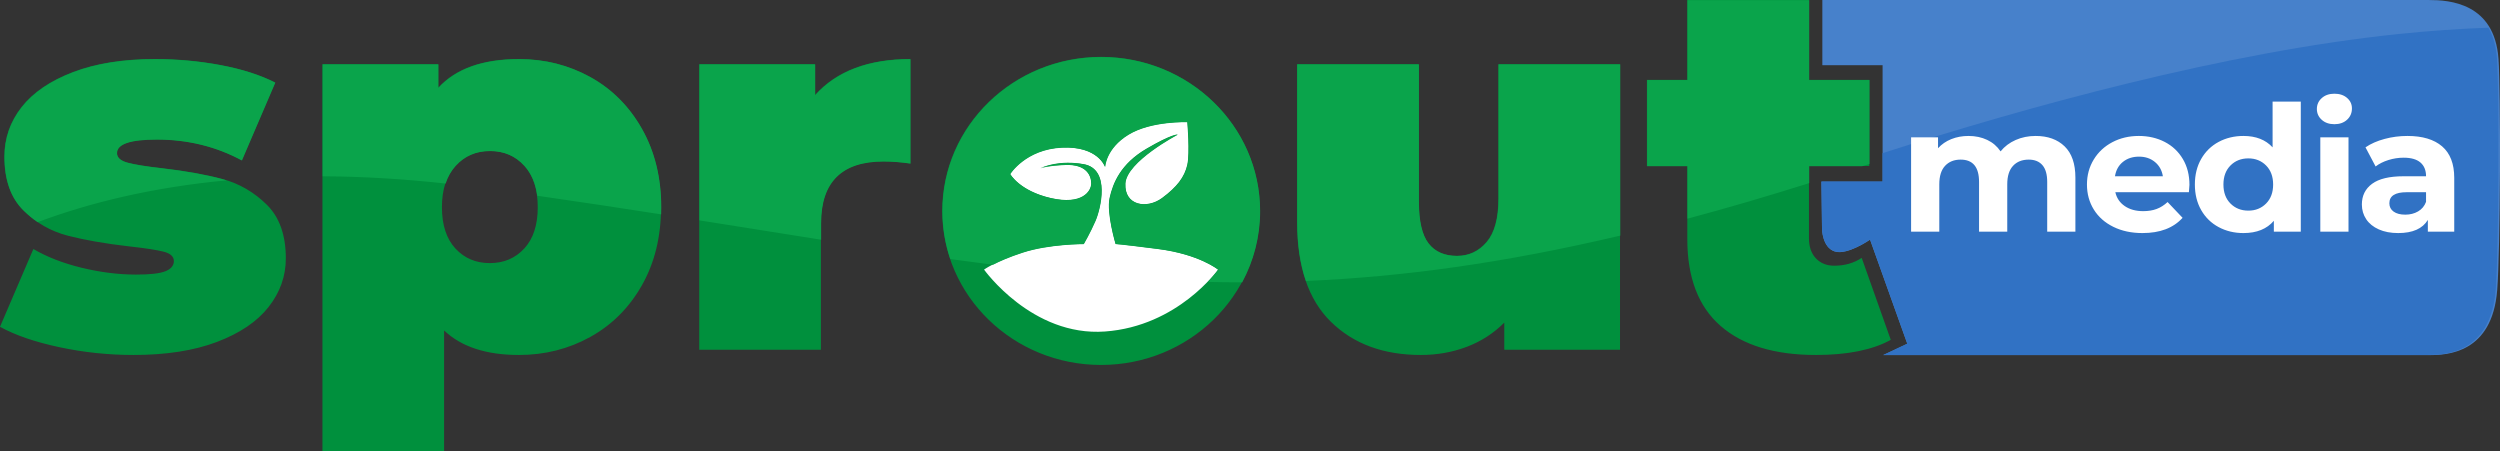 <svg xmlns="http://www.w3.org/2000/svg" width="194" height="35" viewBox="0 0 194 35" fill="none"><rect x="0" y="0" width="194" height="35" fill="#333333" stroke="none"/><g clip-path="url(#clip0_13_3614)"><circle cx="86" cy="17" r="11" fill="white"></circle><path fill-rule="evenodd" clip-rule="evenodd" d="M146.724 26.372C145.304 27.155 143.368 27.546 140.918 27.546C137.715 27.546 135.25 26.797 133.524 25.298C131.798 23.799 130.935 21.551 130.935 18.553V12.882H127.802V6.198H130.935V0H140.375V6.198H145.053V12.882H140.375V18.472C140.375 19.147 140.555 19.674 140.918 20.052C141.279 20.43 141.753 20.619 142.338 20.619C143.146 20.619 143.856 20.417 144.468 20.012L146.724 26.372ZM73.116 16.366C73.116 9.765 78.635 4.413 85.442 4.413C92.25 4.413 97.768 9.765 97.768 16.366C97.768 22.968 92.25 28.32 85.442 28.32C78.635 28.32 73.116 22.968 73.116 16.366ZM10.359 27.546C8.41 27.546 6.488 27.344 4.595 26.939C2.701 26.534 1.17 26.007 0 25.359L2.59 19.323C3.648 19.944 4.901 20.43 6.349 20.781C7.797 21.132 9.204 21.308 10.568 21.308C11.654 21.308 12.413 21.22 12.845 21.044C13.276 20.869 13.492 20.606 13.492 20.255C13.492 19.904 13.221 19.66 12.678 19.525C12.134 19.39 11.25 19.255 10.025 19.12C8.159 18.904 6.572 18.628 5.263 18.29C3.954 17.952 2.806 17.297 1.817 16.325C0.828 15.353 0.334 13.962 0.334 12.153C0.334 10.722 0.78 9.439 1.671 8.304C2.562 7.17 3.892 6.265 5.66 5.59C7.428 4.915 9.552 4.578 12.03 4.578C13.757 4.578 15.448 4.733 17.105 5.043C18.762 5.354 20.175 5.806 21.345 6.4L18.755 12.436C16.75 11.356 14.55 10.816 12.155 10.816C10.095 10.816 9.064 11.167 9.064 11.869C9.064 12.22 9.343 12.47 9.9 12.619C10.457 12.767 11.334 12.909 12.531 13.044C14.397 13.26 15.977 13.544 17.272 13.895C18.567 14.246 19.709 14.907 20.698 15.88C21.686 16.852 22.18 18.243 22.18 20.052C22.18 21.429 21.735 22.685 20.844 23.819C19.953 24.954 18.616 25.858 16.834 26.534C15.052 27.209 12.893 27.546 10.359 27.546ZM40.267 4.578C42.273 4.578 44.117 5.043 45.802 5.975C47.487 6.907 48.824 8.25 49.812 10.006C50.801 11.761 51.295 13.787 51.295 16.082C51.295 18.378 50.801 20.396 49.812 22.138C48.824 23.88 47.487 25.217 45.802 26.149C44.117 27.081 42.273 27.546 40.267 27.546C37.733 27.546 35.798 26.912 34.461 25.642V35H25.021V4.983H34.002V6.806C35.366 5.32 37.455 4.578 40.267 4.578ZM70.635 4.578C67.377 4.578 64.912 5.509 63.242 7.373V4.983H54.261V27.141H63.701V17.297C63.701 14.111 65.316 12.517 68.547 12.517C69.187 12.517 69.883 12.571 70.635 12.679V4.578ZM125.713 4.983V27.141H116.732V25.035C115.897 25.872 114.922 26.5 113.808 26.918C112.694 27.337 111.511 27.546 110.258 27.546C107.362 27.546 105.036 26.689 103.282 24.974C101.528 23.259 100.65 20.673 100.65 17.216V4.983H110.09V15.637C110.09 17.149 110.341 18.229 110.843 18.877C111.343 19.526 112.082 19.849 113.057 19.849C113.975 19.849 114.741 19.492 115.354 18.776C115.967 18.06 116.273 16.933 116.273 15.393V4.983H125.713ZM76.362 20.919C76.362 20.919 80.077 26.134 85.745 25.725C91.413 25.316 94.522 20.919 94.522 20.919C94.522 20.919 93.071 19.723 89.848 19.31C86.625 18.897 86.566 18.93 86.566 18.93C86.566 18.93 85.848 16.525 86.102 15.366C86.357 14.208 86.956 12.713 88.956 11.543C90.957 10.373 91.382 10.436 91.382 10.436C91.382 10.436 87.392 12.525 87.315 14.242C87.238 15.958 88.995 16.232 90.169 15.366C91.343 14.501 91.921 13.723 92.132 12.789C92.342 11.854 92.132 9.467 92.132 9.467C92.132 9.467 89.335 9.359 87.565 10.436C85.795 11.512 85.745 12.944 85.745 12.944C85.745 12.944 85.215 11.313 82.394 11.445C79.572 11.576 78.379 13.498 78.379 13.498C78.379 13.498 79.099 14.808 81.535 15.366C83.973 15.924 84.67 14.834 84.675 14.242C84.681 13.649 84.331 12.722 82.66 12.789C81.367 12.84 80.879 12.988 80.724 13.052C81.009 12.919 82.257 12.41 84.087 12.737C86.18 13.11 85.395 16.21 84.996 17.131C84.597 18.051 84.087 18.93 84.087 18.93C84.087 18.93 81.427 18.917 79.359 19.587C77.291 20.257 76.362 20.919 76.362 20.919ZM80.724 13.052C80.683 13.071 80.662 13.083 80.662 13.083C80.662 13.083 80.678 13.071 80.724 13.052ZM40.685 19.282C39.989 20.039 39.098 20.417 38.012 20.417C36.926 20.417 36.035 20.039 35.338 19.282C34.642 18.526 34.294 17.459 34.294 16.082C34.294 14.705 34.642 13.631 35.338 12.862C36.035 12.092 36.926 11.707 38.012 11.707C39.098 11.707 39.989 12.092 40.685 12.862C41.381 13.631 41.729 14.705 41.729 16.082C41.729 17.459 41.381 18.526 40.685 19.282Z" fill="#00903D"></path><path fill-rule="evenodd" clip-rule="evenodd" d="M130.953 12.899V16.968C133.96 16.164 137.099 15.248 140.394 14.21V12.899H144.499C144.692 12.839 144.883 12.78 145.072 12.722V6.215H140.394V0.017H130.953V6.215H127.821V12.899H130.953ZM97.787 16.383C97.787 18.376 97.284 20.255 96.395 21.907C95.505 21.907 94.619 21.897 93.735 21.878C94.267 21.323 94.541 20.936 94.541 20.936C94.541 20.936 93.09 19.74 89.868 19.327C86.645 18.914 86.585 18.946 86.585 18.946C86.585 18.946 85.867 16.541 86.121 15.383C86.377 14.224 86.975 12.729 88.975 11.56C90.976 10.39 91.402 10.453 91.402 10.453C91.402 10.453 87.412 12.542 87.335 14.258C87.258 15.975 89.014 16.248 90.189 15.383C91.363 14.517 91.94 13.739 92.151 12.805C92.361 11.871 92.151 9.484 92.151 9.484C92.151 9.484 89.354 9.376 87.585 10.453C85.814 11.529 85.765 12.961 85.765 12.961C85.765 12.961 85.234 11.33 82.413 11.462C79.592 11.593 78.398 13.514 78.398 13.514C78.398 13.514 79.118 14.825 81.555 15.383C83.992 15.941 84.689 14.851 84.695 14.258C84.7 13.666 84.35 12.739 82.679 12.805C81.386 12.856 80.898 13.004 80.743 13.069C81.028 12.935 82.276 12.427 84.106 12.753C86.199 13.127 85.415 16.227 85.016 17.147C84.617 18.068 84.106 18.946 84.106 18.946C84.106 18.946 81.447 18.933 79.379 19.604C78.313 19.949 77.549 20.292 77.06 20.544C75.965 20.405 74.861 20.259 73.745 20.104C73.35 18.933 73.136 17.682 73.136 16.383C73.136 9.781 78.654 4.43 85.461 4.43C92.269 4.43 97.787 9.781 97.787 16.383ZM80.743 13.069C80.702 13.088 80.681 13.099 80.681 13.099C80.681 13.099 80.698 13.088 80.743 13.069ZM17.292 13.911C17.39 13.938 17.487 13.966 17.583 13.996C11.867 14.532 7.018 15.708 2.922 17.238C2.541 16.977 2.179 16.679 1.837 16.342C0.848 15.37 0.354 13.979 0.354 12.169C0.354 10.738 0.799 9.455 1.69 8.321C2.582 7.187 3.911 6.282 5.68 5.607C7.448 4.932 9.571 4.594 12.05 4.594C13.776 4.594 15.468 4.75 17.125 5.06C18.782 5.371 20.195 5.823 21.365 6.417L18.775 12.453C16.77 11.373 14.57 10.833 12.175 10.833C10.114 10.833 9.084 11.184 9.084 11.886C9.084 12.237 9.362 12.487 9.919 12.635C10.476 12.784 11.354 12.926 12.551 13.061C14.417 13.277 15.997 13.56 17.292 13.911ZM51.315 16.099C51.315 16.279 51.312 16.457 51.306 16.634C48.247 16.157 45.051 15.671 41.693 15.189C41.569 14.239 41.239 13.469 40.705 12.879C40.009 12.109 39.117 11.724 38.031 11.724C36.945 11.724 36.054 12.109 35.358 12.879C35.014 13.259 34.755 13.713 34.581 14.242C31.198 13.873 28.021 13.695 25.041 13.679V4.999H34.021V6.822C35.386 5.337 37.474 4.594 40.287 4.594C42.292 4.594 44.137 5.06 45.822 5.992C47.507 6.924 48.843 8.267 49.832 10.023C50.82 11.778 51.315 13.803 51.315 16.099ZM63.721 17.314V18.602C62.132 18.351 60.509 18.092 58.849 17.827C57.358 17.59 55.837 17.347 54.28 17.101V4.999H63.261V7.389C64.932 5.526 67.397 4.594 70.655 4.594V12.696C69.903 12.588 69.207 12.534 68.566 12.534C65.336 12.534 63.721 14.127 63.721 17.314ZM125.733 4.999V18.283C116.685 20.416 108.815 21.485 101.341 21.803C100.893 20.502 100.67 18.979 100.67 17.233V4.999H110.11V15.653C110.11 17.166 110.36 18.246 110.862 18.894C111.363 19.542 112.101 19.866 113.076 19.866C113.995 19.866 114.76 19.508 115.373 18.793C115.986 18.077 116.292 16.95 116.292 15.41V4.999H125.733Z" fill="#0AA44B"></path><path fill-rule="evenodd" clip-rule="evenodd" d="M141.414 0.002L142.284 0.002C150.052 0.002 184.866 0.002 188.492 0.002C190.058 0.002 193.576 0.223 193.884 4.571C194.068 7.168 194.033 19.358 193.783 22.514C193.394 27.421 189.894 27.56 188.492 27.56C184.682 27.56 146.137 27.56 146.137 27.56L148.006 26.679L145.116 18.6C145.116 18.6 143.35 19.83 142.372 19.515C141.393 19.2 141.388 17.744 141.388 17.744L141.342 14.095H146.089V5.061L141.414 5.061V0.002Z" fill="#4781CB"></path><path fill-rule="evenodd" clip-rule="evenodd" d="M146.089 11.883C157.171 8.327 172.616 4.031 186.202 2.631C188.561 2.388 190.864 2.232 193.1 2.148C193.452 2.762 193.696 3.548 193.768 4.557C193.952 7.154 193.916 19.344 193.667 22.5C193.278 27.407 189.777 27.546 188.376 27.546C184.566 27.546 146.137 27.546 146.137 27.546L148.006 26.665L145.116 18.586C145.116 18.586 143.35 19.816 142.372 19.501C141.393 19.186 141.388 17.73 141.388 17.73L141.342 14.081H146.089V11.883Z" fill="#3172C4"></path><path d="M186.816 10.55C187.985 10.55 188.883 10.82 189.509 11.359C190.136 11.899 190.449 12.713 190.449 13.801V17.977H188.401V17.066C187.989 17.746 187.222 18.086 186.101 18.086C185.521 18.086 185.019 17.991 184.592 17.8C184.167 17.61 183.842 17.347 183.618 17.011C183.394 16.676 183.281 16.295 183.281 15.869C183.281 15.188 183.545 14.653 184.074 14.263C184.602 13.873 185.418 13.678 186.522 13.678H188.261C188.261 13.216 188.116 12.86 187.826 12.611C187.536 12.361 187.101 12.237 186.522 12.237C186.119 12.237 185.724 12.298 185.336 12.42C184.948 12.543 184.618 12.708 184.347 12.917L183.562 11.434C183.974 11.153 184.466 10.935 185.042 10.781C185.616 10.627 186.208 10.55 186.816 10.55ZM186.648 16.657C187.022 16.657 187.354 16.574 187.643 16.406C187.933 16.238 188.139 15.991 188.261 15.665V14.916H186.76C185.862 14.916 185.414 15.202 185.414 15.773C185.414 16.045 185.523 16.261 185.743 16.419C185.963 16.578 186.264 16.657 186.648 16.657ZM180.056 10.659H182.244V17.977H180.056V10.659ZM181.15 9.638C180.748 9.638 180.42 9.525 180.168 9.298C179.915 9.072 179.789 8.791 179.789 8.455C179.789 8.12 179.915 7.838 180.168 7.612C180.42 7.385 180.748 7.272 181.15 7.272C181.551 7.272 181.879 7.38 182.131 7.598C182.384 7.816 182.51 8.088 182.51 8.414C182.51 8.768 182.384 9.06 182.131 9.292C181.879 9.523 181.551 9.638 181.15 9.638ZM178.541 7.884V17.977H176.451V17.134C175.909 17.768 175.123 18.086 174.095 18.086C173.384 18.086 172.741 17.932 172.166 17.623C171.591 17.315 171.14 16.875 170.813 16.304C170.485 15.732 170.322 15.07 170.322 14.318C170.322 13.565 170.485 12.903 170.813 12.332C171.14 11.761 171.591 11.321 172.166 11.012C172.741 10.704 173.384 10.55 174.095 10.55C175.058 10.55 175.811 10.845 176.353 11.434V7.884H178.541ZM174.473 16.345C175.025 16.345 175.483 16.161 175.848 15.794C176.212 15.427 176.395 14.934 176.395 14.318C176.395 13.701 176.212 13.209 175.848 12.842C175.483 12.475 175.025 12.291 174.473 12.291C173.912 12.291 173.45 12.475 173.085 12.842C172.72 13.209 172.538 13.701 172.538 14.318C172.538 14.934 172.72 15.427 173.085 15.794C173.45 16.161 173.912 16.345 174.473 16.345ZM169.901 14.345C169.901 14.372 169.887 14.563 169.859 14.916H164.15C164.253 15.37 164.496 15.728 164.879 15.991C165.263 16.254 165.74 16.385 166.311 16.385C166.703 16.385 167.051 16.329 167.356 16.215C167.659 16.102 167.942 15.923 168.204 15.678L169.368 16.902C168.657 17.691 167.619 18.086 166.254 18.086C165.403 18.086 164.65 17.925 163.996 17.603C163.341 17.281 162.836 16.834 162.481 16.263C162.126 15.692 161.948 15.043 161.948 14.318C161.948 13.601 162.123 12.955 162.474 12.379C162.825 11.804 163.307 11.355 163.919 11.033C164.531 10.711 165.216 10.55 165.974 10.55C166.712 10.55 167.381 10.704 167.98 11.012C168.578 11.321 169.048 11.763 169.389 12.339C169.731 12.915 169.901 13.583 169.901 14.345ZM165.987 12.155C165.492 12.155 165.076 12.291 164.739 12.563C164.402 12.835 164.197 13.207 164.122 13.678H167.839C167.764 13.216 167.559 12.847 167.222 12.57C166.885 12.293 166.474 12.155 165.987 12.155ZM157.965 10.55C158.91 10.55 159.66 10.82 160.216 11.359C160.772 11.899 161.051 12.708 161.051 13.787V17.977H158.863V14.114C158.863 13.533 158.739 13.1 158.491 12.815C158.243 12.529 157.89 12.386 157.432 12.386C156.917 12.386 156.511 12.547 156.212 12.869C155.912 13.191 155.763 13.669 155.763 14.304V17.977H153.574V14.114C153.574 12.962 153.097 12.386 152.144 12.386C151.639 12.386 151.237 12.547 150.938 12.869C150.638 13.191 150.489 13.669 150.489 14.304V17.977H148.301V10.659H150.391V11.502C150.671 11.194 151.015 10.958 151.422 10.795C151.828 10.632 152.275 10.55 152.761 10.55C153.294 10.55 153.776 10.652 154.206 10.856C154.636 11.06 154.982 11.357 155.244 11.747C155.552 11.366 155.943 11.071 156.415 10.863C156.887 10.654 157.404 10.55 157.965 10.55Z" fill="white"></path></g><defs><clipPath id="clip0_13_3614"><rect width="194" height="35" fill="white"></rect></clipPath></defs></svg>